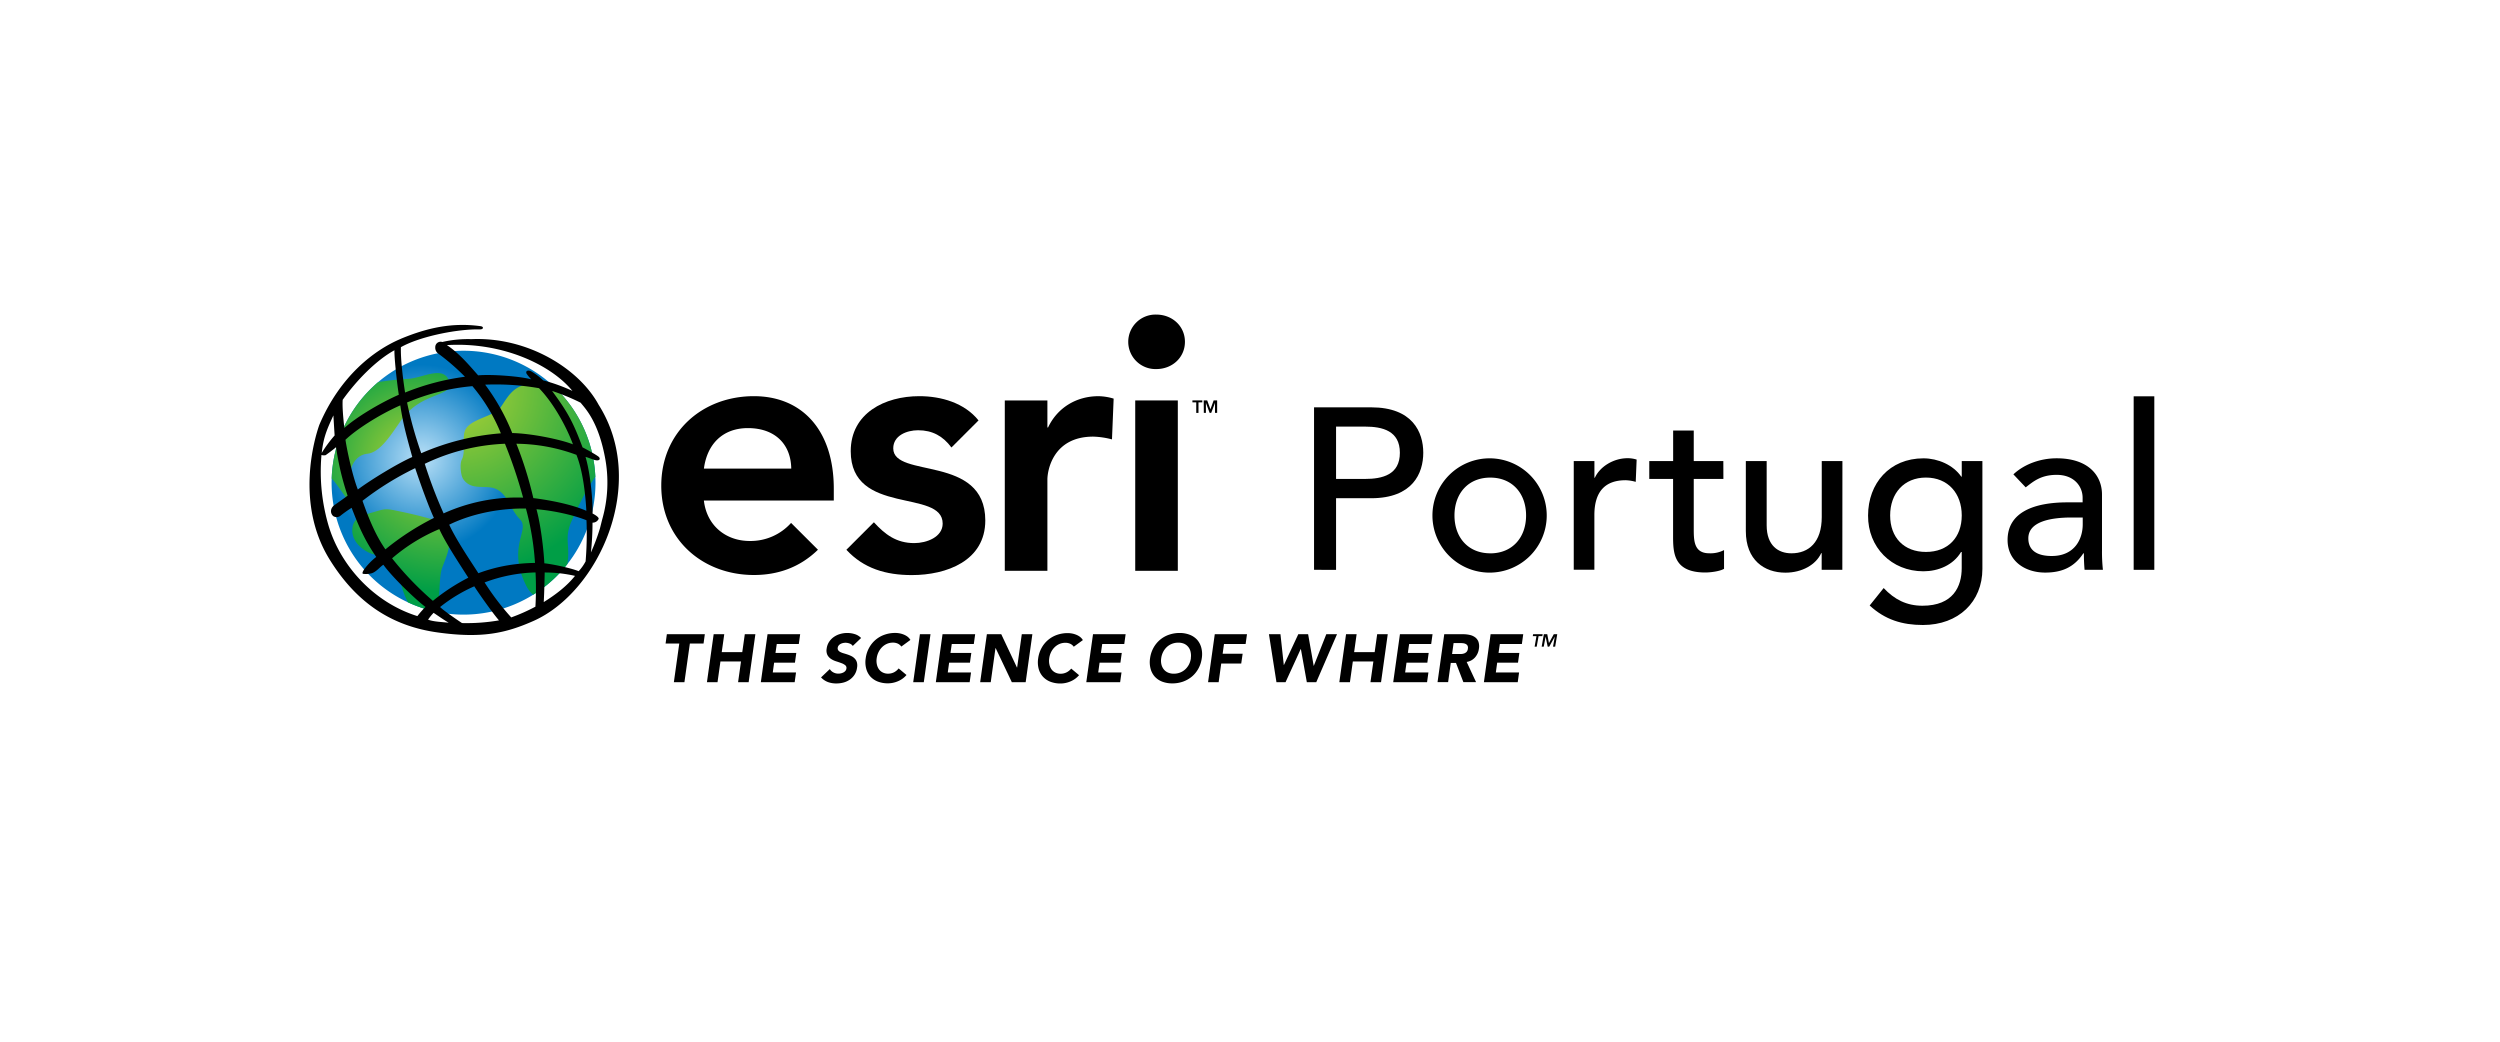 <svg id="Layer_1" data-name="Layer 1" xmlns="http://www.w3.org/2000/svg" xmlns:xlink="http://www.w3.org/1999/xlink" viewBox="0 0 1200 500"><defs><style>.cls-1{fill:url(#radial-gradient);}.cls-2{fill:url(#radial-gradient-2);}.cls-3{fill:#fff;}.cls-4{mask:url(#mask);}.cls-5{mask:url(#mask-2);}.cls-6{fill:url(#radial-gradient-3);}.cls-7{fill:url(#radial-gradient-4);}.cls-8{fill:url(#radial-gradient-5);}.cls-9{fill:url(#radial-gradient-6);}.cls-10{fill:none;}</style><radialGradient id="radial-gradient" cx="223.05" cy="231.35" r="99.27" gradientUnits="userSpaceOnUse"><stop offset="0.66" stop-color="#fff"/><stop offset="0.66" stop-color="#f8f8f8"/><stop offset="0.7" stop-color="#bfbfbf"/><stop offset="0.75" stop-color="#8c8c8c"/><stop offset="0.79" stop-color="#616161"/><stop offset="0.83" stop-color="#3e3e3e"/><stop offset="0.87" stop-color="#232323"/><stop offset="0.91" stop-color="#0f0f0f"/><stop offset="0.96" stop-color="#040404"/><stop offset="1"/></radialGradient><radialGradient id="radial-gradient-2" cx="221.84" cy="231.56" r="71.49" gradientUnits="userSpaceOnUse"><stop offset="0.95" stop-color="#fff"/><stop offset="0.95" stop-color="#f8f8f8"/><stop offset="0.95" stop-color="#c4c4c4"/><stop offset="0.95" stop-color="#969696"/><stop offset="0.96" stop-color="#6d6d6d"/><stop offset="0.96" stop-color="#4b4b4b"/><stop offset="0.97" stop-color="#303030"/><stop offset="0.98" stop-color="#1b1b1b"/><stop offset="0.98" stop-color="#0c0c0c"/><stop offset="0.99" stop-color="#030303"/><stop offset="1"/></radialGradient><mask id="mask" x="123.79" y="131.64" width="198.53" height="198.98" maskUnits="userSpaceOnUse"><path class="cls-1" d="M322.31,231.35a99.26,99.26,0,1,1-99.26-99.26A99.26,99.26,0,0,1,322.31,231.35Z"/></mask><mask id="mask-2" x="148.35" y="157.49" width="146.97" height="146.97" maskUnits="userSpaceOnUse"><path class="cls-2" d="M293.33,231.56a71.49,71.49,0,1,1-71.49-71.49A71.49,71.49,0,0,1,293.33,231.56Z"/></mask><radialGradient id="radial-gradient-3" cx="202.23" cy="219.94" r="44.91" gradientUnits="userSpaceOnUse"><stop offset="0" stop-color="#b9e0f7"/><stop offset="1" stop-color="#0079c2"/></radialGradient><radialGradient id="radial-gradient-4" cx="199.73" cy="220.57" r="55.1" gradientUnits="userSpaceOnUse"><stop offset="0" stop-color="#b3d334"/><stop offset="0.96" stop-color="#009e46"/></radialGradient><radialGradient id="radial-gradient-5" cx="213.66" cy="216.97" r="70.03" xlink:href="#radial-gradient-4"/><radialGradient id="radial-gradient-6" cx="218.79" cy="187.09" r="92.57" xlink:href="#radial-gradient-4"/></defs><rect class="cls-3" x="-161" y="-100" width="1577" height="687"/><g class="cls-4"><path class="cls-3" d="M322,230.58a98.94,98.94,0,1,1-98.94-98.94A98.94,98.94,0,0,1,322,230.58Z"/></g><g class="cls-5"><path class="cls-3" d="M295.32,231a73.49,73.49,0,1,1-73.48-73.49A73.48,73.48,0,0,1,295.32,231Z"/></g><rect x="544.91" y="192.21" width="20.44" height="81.78"/><path d="M379.72,251a26.09,26.09,0,0,1-19.86,8.67c-11.42,0-20.62-7.34-22-19.42h62.36v-5.62c0-28.47-15.5-44.47-38.35-44.47-24.69,0-44.46,17.2-44.46,42.93S337.2,276,361.89,276c11.27,0,21.88-3.5,30.73-12.13ZM359,205.49c12.78,0,20.62,7.51,20.8,19.43H337.88C339.41,213.16,346.91,205.49,359,205.49Z"/><path d="M428.76,215.21c0-6.14,6.47-8.69,11.93-8.69,6.94,0,12,2.87,16,8.28l13-13c-6.73-8.41-17.89-11.64-28.45-11.64-16.53,0-32.89,8.17-32.89,26.41,0,31.18,44.13,17.88,44.13,34.75,0,6.47-7.67,9.37-13.63,9.37-8.67,0-14.11-4.23-19.38-10l-13.21,13.2c8.3,9,19,12.15,31.4,12.15,16.69,0,35.28-6.82,35.28-26.24C472.9,217.93,428.76,229.86,428.76,215.21Z"/><path d="M534.55,191.34a26.37,26.37,0,0,0-7.26-1.17c-10.75,0-19.78,5.62-24.21,15h-.33V192.21H482.3V274h20.45V230.2c0-4.43,2.72-20.62,22-20.62a39.13,39.13,0,0,1,9,1.33Z"/><path d="M574.2,193.13h-1.84v-.94h4.74v.94h-1.83v5.07H574.2Z"/><path d="M577.78,192.19h1.67l1.56,4.27h0l1.54-4.27h1.68v6H583.2v-4.83h0l-1.82,4.83h-.75l-1.79-4.83h0v4.83h-1Z"/><path d="M555,151c7.77,0,13.77,5.63,13.77,13.07s-6,13.08-13.77,13.08A13.08,13.08,0,1,1,555,151Z"/><path class="cls-6" d="M285.83,231.69a63.33,63.33,0,1,1-63.33-63.33A63.33,63.33,0,0,1,285.83,231.69Z"/><path class="cls-7" d="M168.73,237.26c-2.88-9.69.45-18.76,7.64-19.47,6.44-.65,12-10.24,16.52-16.53,9.34-12.93,23.71-10.77,23-17.24-2.07-9.49-13-2.44-20.12-2.16a131,131,0,0,0-14.22,1.55,63.12,63.12,0,0,0-22.32,46.29c3.73,3.93,8.66,12.82,14.34,18a21.93,21.93,0,0,1,2.45-.88C173.22,243.54,169.32,239.24,168.73,237.26Z"/><path class="cls-8" d="M212.29,272.38c3.34-8.71,5.23-12.55.72-21.54-10-2.81-13-3.7-23-5.76-5.23-1.07-5.42-.79-11.3.92-.94.27-1.85.52-2.71.78a20.23,20.23,0,0,0-2.45.88,6.83,6.83,0,0,0-4.4,6c-.7,6.16,5.15,11,10.08,12.4,6.25,1.79,6.78-.3,10.06,4.13,2.29,3.1,2.74,8.85,3.91,12.63a39.3,39.3,0,0,0,2.6,6.28A63.12,63.12,0,0,0,210,293.78C211.21,286.48,210.65,276.64,212.29,272.38Z"/><path class="cls-9" d="M285.76,228.86A63.16,63.16,0,0,0,265,184.73a10.1,10.1,0,0,1-4.56,0c-13.17-2.4-16.28,5.3-20.12,10.77-2.93,4.19-13.22,5.34-16.52,10.06-2.57,3.68.09,10.91-2.15,15.09-1,1.92-.56,7.5.7,9.32,4,5.77,10.55,2.56,15.5,4.64,6,2.52,6.74,9.53,11.75,14.67s-6.4,13,2.92,31.71a13.36,13.36,0,0,0,3.41,4.49,63.76,63.76,0,0,0,16.43-14.76c1.41-9.43-1.77-12.45,2.21-21.08C277,244.33,281.21,235.11,285.76,228.86Z"/><path d="M202.2,217.55A118.5,118.5,0,0,1,240.41,208a83.79,83.79,0,0,0-13.65-22.65,103.93,103.93,0,0,0-31.37,7.84A188.73,188.73,0,0,0,202.2,217.55Zm50.24,26.54c-14.91-.18-27.92,3.38-36.82,7.76,3.77,8.12,11.23,18.87,14,23.3a76.4,76.4,0,0,1,14.1-3.79,88.11,88.11,0,0,1,13.08-1.16A131.71,131.71,0,0,0,252.44,244.09Zm-39.51,2.34a85.72,85.72,0,0,1,38.16-7.58A230.58,230.58,0,0,0,242.38,213a97.89,97.89,0,0,0-38.49,9.63A219.12,219.12,0,0,0,212.93,246.43Zm45.8-60.1a121.68,121.68,0,0,0-25.86-1.69,101.93,101.93,0,0,1,13,23.22c10,.25,23.58,3.23,29.15,5.42C271.75,204.42,265.43,193.17,258.73,186.33Zm22.72,58.86c-.45-8.23-1.71-19.22-4.76-26.87A84.86,84.86,0,0,0,247.86,213,180.59,180.59,0,0,1,256,239.09C263,239.93,274,241.92,281.45,245.19Zm-6.68-57.54c-10.42-12.76-34-23.62-60.26-22,5.87,3.87,10.75,9.71,15,14.52,6.56-.6,20.33.48,25.5,1.91a20.79,20.79,0,0,1-2.24-2.69c-.73-1.58,1-1.91,2.45-1a31.35,31.35,0,0,1,5.51,4.19A81.26,81.26,0,0,1,274.77,187.65Zm12.57,61.43a3.1,3.1,0,0,1-2.93,1.79,134.25,134.25,0,0,1-.78,14.34A94.13,94.13,0,0,0,288,253.53l1-4a63.91,63.91,0,0,0,1.32-30.38c-3.29-17.05-9.46-23.14-11.62-25.85A101.92,101.92,0,0,0,265,187.65c7.51,10.18,10.12,15,14.61,27.07,2.61,1.36,7.34,4,7.92,4.7s.48,1.59-1,1.56c-1.23,0-3.63-1.19-5.48-1.68,2,6.6,3.5,18.92,3.38,27.18C284.38,246.48,287.64,248.06,287.34,249.08Zm-9.58,25.09a21.71,21.71,0,0,0,3.33-4.7,158.76,158.76,0,0,0,.42-19.74c-6.53-2.65-16.62-4.74-24-5.29,2.39,8.79,3.59,21.73,3.77,25.94C264.83,270.74,273.75,272.55,277.76,274.17ZM261,289c5.72-3.56,11.08-7.65,15-12.58a64.38,64.38,0,0,0-14.55-1.62S261.3,283.73,261,289Zm-15.59,7.35A86.76,86.76,0,0,0,257,291.2a150.7,150.7,0,0,0,.06-16.43,74.24,74.24,0,0,0-24.45,4.8A123.43,123.43,0,0,0,245.41,296.38Zm-34.19-5c2.13,2.15,10.55,7.73,10.55,7.73a91.38,91.38,0,0,0,17.74-1.3c-2.79-3.18-9.75-13-11.86-16.35A74,74,0,0,0,211.22,291.39ZM188.2,268a150.66,150.66,0,0,0,19.59,20.41,96.27,96.27,0,0,1,17-11.12c-4.49-7-11.13-17.09-13.92-23.32A84.87,84.87,0,0,0,188.2,268ZM174,240.39c3.41,9.74,6.72,17.17,11,23.3a125.1,125.1,0,0,1,23.28-15.09c-2.61-5.59-6.36-16.06-9-23.89A142.8,142.8,0,0,0,174,240.39Zm-8.17-29.25c.82,5.61,3.51,17.69,5.93,23.83,5.75-4.33,18.77-12.36,26.13-15.61-2.57-9.39-4.31-15.31-5.75-24.79C181.68,199.2,170.66,206.4,165.78,211.14Zm-1.26-20c-.36,2.82,0,8,.72,14.28,5.75-5.14,16.86-11.85,26.13-15.94-1.07-7.08-2.21-18.36-2.09-21.36-8.59,4.71-18,14.18-24.91,23.89m28.09-29.44c12.34-5.11,24.35-7.91,38.22-6,1.54.21,1.41,1.52-.23,1.53l-1.95,0c-11.17.18-27.61,3.73-36.11,8.54-.18,5.67.9,14.68,2,21.78a116.73,116.73,0,0,1,28.74-7.58,105.42,105.42,0,0,0-13-11.25,3.45,3.45,0,0,1-1.25-2.95,2.57,2.57,0,0,1,3.37-2.48,54.53,54.53,0,0,1,13.93-1.37c27-1.18,51.71,14.11,61.13,31.53,23.88,37.76,0,89.84-31.24,103.71-13.37,5.94-24.84,8.49-46,5.55s-38.48-13.31-51.93-35.07c-16.56-26.81-7.24-58-4.91-64.59C163.27,180.48,179.61,168,192.46,162.61Zm-31.89,46.46c-.27-4.06-.59-9.63-.59-9.63-3,6.49-4.77,10.4-5.6,18A62.82,62.82,0,0,1,160.57,209.07Zm43.62,82.31c-4.5-3.36-15.61-13.9-20.22-20.26-1.69,1-3.58,3.71-6,4.18a11,11,0,0,1-3.78.18c-.63-.27.15-1.62.84-2.53a30.48,30.48,0,0,1,5.51-5.58c-5.48-8-8.08-13.9-11.81-23.58a55.28,55.28,0,0,0-5.6,4,3,3,0,0,1-3.21,0c-1.54-1.37-1.56-3.79.6-5.33.88-.63,5.26-3.66,6.28-4.51a129.55,129.55,0,0,1-5.54-23.27c-1.8,1.57-4.32,3.34-5,3.83a3.5,3.5,0,0,1-2-.09,91.8,91.8,0,0,0,3.42,34c5.62,18.79,21.36,36.69,42.61,43.35A41.9,41.9,0,0,1,204.19,291.38Zm11.07,7.52c-2.1-1.2-4.73-3.07-7.18-4.7a23.14,23.14,0,0,0-2.65,3.29C208.24,298.45,212,298.53,215.26,298.9Z"/><polygon points="326.05 308.91 319.48 308.91 320.09 304.42 338.32 304.42 337.7 308.91 331.13 308.91 328.52 327.46 323.45 327.46 326.05 308.91"/><polygon points="354.28 327.46 359.35 327.46 362.58 304.42 357.5 304.42 356.29 313.01 346.43 313.01 347.64 304.42 342.56 304.42 339.33 327.46 344.41 327.46 345.81 317.5 355.68 317.5 354.28 327.46"/><polygon points="382.09 322.78 370.93 322.78 371.58 318.09 381.57 318.09 382.22 313.4 372.23 313.4 372.85 309.11 383.43 309.11 384.08 304.42 368.42 304.42 365.2 327.46 381.44 327.46 382.09 322.78"/><path d="M411.3,317.91a4.23,4.23,0,0,0-1-1.76A5.54,5.54,0,0,0,408.8,315a14.1,14.1,0,0,0-1.84-.78c-.63-.22-1.26-.41-1.87-.59a9.3,9.3,0,0,1-1.63-.6,2.86,2.86,0,0,1-1.08-.85,1.72,1.72,0,0,1-.27-1.28,2.09,2.09,0,0,1,.49-1.11,3.09,3.09,0,0,1,.92-.73,4.57,4.57,0,0,1,1.16-.41,6.16,6.16,0,0,1,1.17-.13,5.79,5.79,0,0,1,1.95.37,3,3,0,0,1,1.53,1.16l4-3.81a7.18,7.18,0,0,0-3-1.85,12.14,12.14,0,0,0-3.7-.56,12,12,0,0,0-3.35.48,10,10,0,0,0-3,1.41,8.65,8.65,0,0,0-2.29,2.34,7.73,7.73,0,0,0-1.19,3.26,5.07,5.07,0,0,0,.37,3.09,5.21,5.21,0,0,0,1.75,1.89,9.76,9.76,0,0,0,2.44,1.14c.89.28,1.71.56,2.47.85a6.46,6.46,0,0,1,1.87,1,1.65,1.65,0,0,1,.57,1.65,2.13,2.13,0,0,1-.47,1.07,3.13,3.13,0,0,1-.93.75,5.2,5.2,0,0,1-1.2.44,5.68,5.68,0,0,1-1.27.14,5,5,0,0,1-2.36-.57,4.35,4.35,0,0,1-1.74-1.61l-4.2,4a8.8,8.8,0,0,0,3.29,2.22,11.6,11.6,0,0,0,4.06.68,13.32,13.32,0,0,0,3.47-.45,9.77,9.77,0,0,0,3-1.4,8.63,8.63,0,0,0,2.28-2.38,8,8,0,0,0,1.18-3.35A5.81,5.81,0,0,0,411.3,317.91Z"/><path d="M429.11,322.71a6.23,6.23,0,0,1-2.86.65,5.55,5.55,0,0,1-2.49-.55,5,5,0,0,1-1.86-1.55,6.25,6.25,0,0,1-1-2.34,8.17,8.17,0,0,1-.08-3,9.23,9.23,0,0,1,.93-3,8.8,8.8,0,0,1,1.72-2.36,7.72,7.72,0,0,1,2.33-1.55,7.08,7.08,0,0,1,2.73-.55,5.47,5.47,0,0,1,2.44.49,4.36,4.36,0,0,1,1.67,1.4l4.36-3.19a6,6,0,0,0-1.45-1.6,8.2,8.2,0,0,0-1.84-1,10.12,10.12,0,0,0-2-.57,11.61,11.61,0,0,0-2-.18,15.45,15.45,0,0,0-5.12.85,13.4,13.4,0,0,0-4.28,2.43,13.58,13.58,0,0,0-3.12,3.82,14.22,14.22,0,0,0-1.64,5,12.22,12.22,0,0,0,.22,5,9.4,9.4,0,0,0,2,3.82,9.56,9.56,0,0,0,3.6,2.43,13.37,13.37,0,0,0,4.87.84,12.25,12.25,0,0,0,4.75-1,10.86,10.86,0,0,0,4.13-3l-3.77-3.16A6.68,6.68,0,0,1,429.11,322.71Z"/><polygon points="446.64 304.42 441.56 304.42 438.34 327.46 443.42 327.46 446.64 304.42"/><polygon points="466.09 322.78 454.93 322.78 455.58 318.09 465.57 318.09 466.23 313.4 456.23 313.4 456.85 309.11 467.43 309.11 468.08 304.42 452.42 304.42 449.2 327.46 465.44 327.46 466.09 322.78"/><polygon points="492.32 327.46 495.54 304.42 490.46 304.42 488.22 320.43 488.15 320.43 480.6 304.42 473.7 304.42 470.48 327.46 475.55 327.46 477.83 311.06 477.9 311.06 485.68 327.46 492.32 327.46"/><path d="M504.53,313a8.8,8.8,0,0,1,1.72-2.36,7.72,7.72,0,0,1,2.33-1.55,7.08,7.08,0,0,1,2.73-.55,5.47,5.47,0,0,1,2.44.49,4.26,4.26,0,0,1,1.66,1.4l4.37-3.19a6,6,0,0,0-1.45-1.6,8.2,8.2,0,0,0-1.84-1,10.12,10.12,0,0,0-2-.57,11.61,11.61,0,0,0-2-.18,15.45,15.45,0,0,0-5.12.85,13.4,13.4,0,0,0-4.28,2.43,13.58,13.58,0,0,0-3.12,3.82,14.22,14.22,0,0,0-1.64,5,12.39,12.39,0,0,0,.22,5,9.28,9.28,0,0,0,2.05,3.82,9.56,9.56,0,0,0,3.6,2.43,13.37,13.37,0,0,0,4.87.84,12.25,12.25,0,0,0,4.75-1,10.86,10.86,0,0,0,4.13-3l-3.77-3.16a6.68,6.68,0,0,1-2.25,1.82,6.23,6.23,0,0,1-2.86.65,5.55,5.55,0,0,1-2.49-.55,5,5,0,0,1-1.86-1.55,6.25,6.25,0,0,1-1-2.34,8.17,8.17,0,0,1-.08-3A9.23,9.23,0,0,1,504.53,313Z"/><polygon points="539.65 309.11 540.3 304.42 524.65 304.42 521.42 327.46 537.67 327.46 538.32 322.78 527.15 322.78 527.8 318.09 537.8 318.09 538.45 313.4 528.45 313.4 529.07 309.11 539.65 309.11"/><path d="M576.63,310.93a9.32,9.32,0,0,0-2-3.83,9.42,9.42,0,0,0-3.58-2.42,13.22,13.22,0,0,0-4.85-.85,15.39,15.39,0,0,0-5.11.85,13.35,13.35,0,0,0-4.28,2.42,13.8,13.8,0,0,0-3.13,3.83,14.42,14.42,0,0,0-1.64,5,12.15,12.15,0,0,0,.23,5,9.15,9.15,0,0,0,2,3.83,9.44,9.44,0,0,0,3.59,2.43,13.41,13.41,0,0,0,4.87.84,15.23,15.23,0,0,0,5.09-.84,14,14,0,0,0,4.29-2.43,13.45,13.45,0,0,0,3.12-3.83,14.48,14.48,0,0,0,1.63-5A12.34,12.34,0,0,0,576.63,310.93Zm-5,5a9.27,9.27,0,0,1-.92,3,8.63,8.63,0,0,1-1.78,2.35,7.86,7.86,0,0,1-2.47,1.54,8.12,8.12,0,0,1-3,.55,6.92,6.92,0,0,1-2.86-.55,5.36,5.36,0,0,1-2-1.54,6,6,0,0,1-1.12-2.35,7.93,7.93,0,0,1-.1-3,9.23,9.23,0,0,1,.93-3,8.54,8.54,0,0,1,1.77-2.36,7.93,7.93,0,0,1,2.48-1.55,8.31,8.31,0,0,1,3-.55,7.13,7.13,0,0,1,2.87.55A5.45,5.45,0,0,1,571.5,313,7.88,7.88,0,0,1,571.58,315.94Z"/><polygon points="579.87 327.46 584.95 327.46 586.19 318.48 595.79 318.48 596.47 313.8 586.87 313.8 587.52 309.11 597.9 309.11 598.55 304.42 583.09 304.42 579.87 327.46"/><polygon points="630.63 319.59 630.57 319.59 627.9 304.42 623.18 304.42 616.28 319.2 616.22 319.2 614.62 304.42 609.09 304.42 612.7 327.46 617.06 327.46 624.35 311.52 624.42 311.52 627.28 327.46 631.81 327.46 641.77 304.42 636.62 304.42 630.63 319.59"/><polygon points="659.84 313.01 649.98 313.01 651.18 304.42 646.1 304.42 642.88 327.46 647.96 327.46 649.36 317.5 659.22 317.5 657.82 327.46 662.9 327.46 666.12 304.42 661.04 304.42 659.84 313.01"/><polygon points="668.74 327.46 684.99 327.46 685.64 322.78 674.47 322.78 675.12 318.09 685.12 318.09 685.77 313.4 675.77 313.4 676.39 309.11 686.97 309.11 687.62 304.42 671.97 304.42 668.74 327.46"/><path d="M709.87,311.42a6.74,6.74,0,0,0-.22-3.37,4.72,4.72,0,0,0-1.6-2.15,6.79,6.79,0,0,0-2.6-1.14,15,15,0,0,0-3.29-.34h-8.92l-3.22,23h5.08l1.27-9.21h2.5l3.55,9.21h6.09L704,317.73a6.71,6.71,0,0,0,4-2.16A7.79,7.79,0,0,0,709.87,311.42ZM704,312.85a3,3,0,0,1-1.14.77,4.84,4.84,0,0,1-1.41.29c-.51,0-1,0-1.45,0h-3l.72-5.24H701a10.66,10.66,0,0,1,1.38.09,3.57,3.57,0,0,1,1.22.38,2,2,0,0,1,.82.8,2.19,2.19,0,0,1,.16,1.4A2.62,2.62,0,0,1,704,312.85Z"/><polygon points="712.27 327.46 728.51 327.46 729.16 322.78 718 322.78 718.65 318.09 728.64 318.09 729.29 313.4 719.3 313.4 719.92 309.11 730.5 309.11 731.15 304.42 715.49 304.42 712.27 327.46"/><path d="M738.52,305.33l-.9,5.07h-1l.89-5.07h-1.78l.17-.91h4.58l-.16.91Z"/><path d="M745.45,310.4l.86-4.83h0l-2.69,4.83h-.73l-1-4.83h0L741,310.4h-1l1.05-6h1.63l.81,4.29h0l2.34-4.29h1.65l-1,6Z"/><path d="M630.74,195.52h27.43c19.94,0,25,12,25,21.81s-5.07,21.82-25,21.82H641.31v34.37H630.74Zm10.57,34.37H655.2c8.37,0,16.74-2,16.74-12.56s-8.37-12.56-16.74-12.56H641.31Z"/><path d="M715.33,220a27.43,27.43,0,1,1-27.76,27.43A27.44,27.44,0,0,1,715.33,220Zm0,45.61c10.58,0,17.19-7.6,17.19-18.18s-6.61-18.18-17.19-18.18-17.18,7.6-17.18,18.18S704.75,265.59,715.33,265.59Z"/><path d="M755.4,221.3h9.92v8h.22c2.53-5.5,9.14-9.36,15.65-9.36a14.18,14.18,0,0,1,4.4.66l-.44,10.69a19.36,19.36,0,0,0-4.85-.78c-9.69,0-15,5.29-15,16.75v26.22H755.4Z"/><path d="M827.23,229.89H813v23.69c0,5.84,0,12,7.49,12a14.12,14.12,0,0,0,7.05-1.54v9c-2.32,1.32-7,1.76-8.93,1.76-15.31,0-15.53-9.36-15.53-17.73V229.89H791.65V221.3h11.46V206.65H813V221.3h14.2Z"/><path d="M884.32,273.52H874.4v-8h-.22c-2.53,5.51-9.14,9.36-17.18,9.36-10.14,0-19-6.06-19-19.94V221.3H848v30.85c0,9.8,5.62,13.44,11.9,13.44,8.26,0,14.54-5.29,14.54-17.41V221.3h9.92Z"/><path d="M951.55,273.08C951.55,288.83,940.1,300,923,300c-9.92,0-18.18-2.53-25.56-9.36l6.72-8.38c5.18,5.51,11,8.49,18.62,8.49,14.76,0,18.84-9.26,18.84-18.07v-7.71h-.33c-3.75,6.28-10.91,9.25-18.07,9.25-15.32,0-26.66-11.56-26.55-26.77C896.69,232,907,220,923.24,220c7,0,14.32,3.19,18.18,8.81h.22V221.3h9.91Zm-44.28-25.67c0,10.58,6.6,17.52,17.18,17.52s17.19-6.94,17.19-17.52-6.61-18.18-17.19-18.18S907.27,236.83,907.27,247.41Z"/><path d="M966.43,227.69c5.51-5.18,13.44-7.71,20.71-7.71,15.43,0,21.82,8.37,21.82,17.4v26.67a80.55,80.55,0,0,0,.44,9.47h-8.81c-.22-2.64-.33-5.29-.33-7.93H1000c-4.41,6.72-10.36,9.25-18.29,9.25-9.7,0-18.07-5.5-18.07-15.64,0-13.44,12.89-18.07,28.75-18.07h7.27v-2.2c0-5.4-4-11-12.44-11-7.61,0-11.24,3.2-14.88,6Zm28,20.71c-9.37,0-20.83,1.66-20.83,10,0,5.95,4.41,8.48,11.24,8.48,11,0,14.87-8.15,14.87-15.2V248.4Z"/><path d="M1024.16,190.23h9.91v83.29h-9.91Z"/><rect class="cls-10" x="97" y="111.62" width="1006" height="276.75"/></svg>